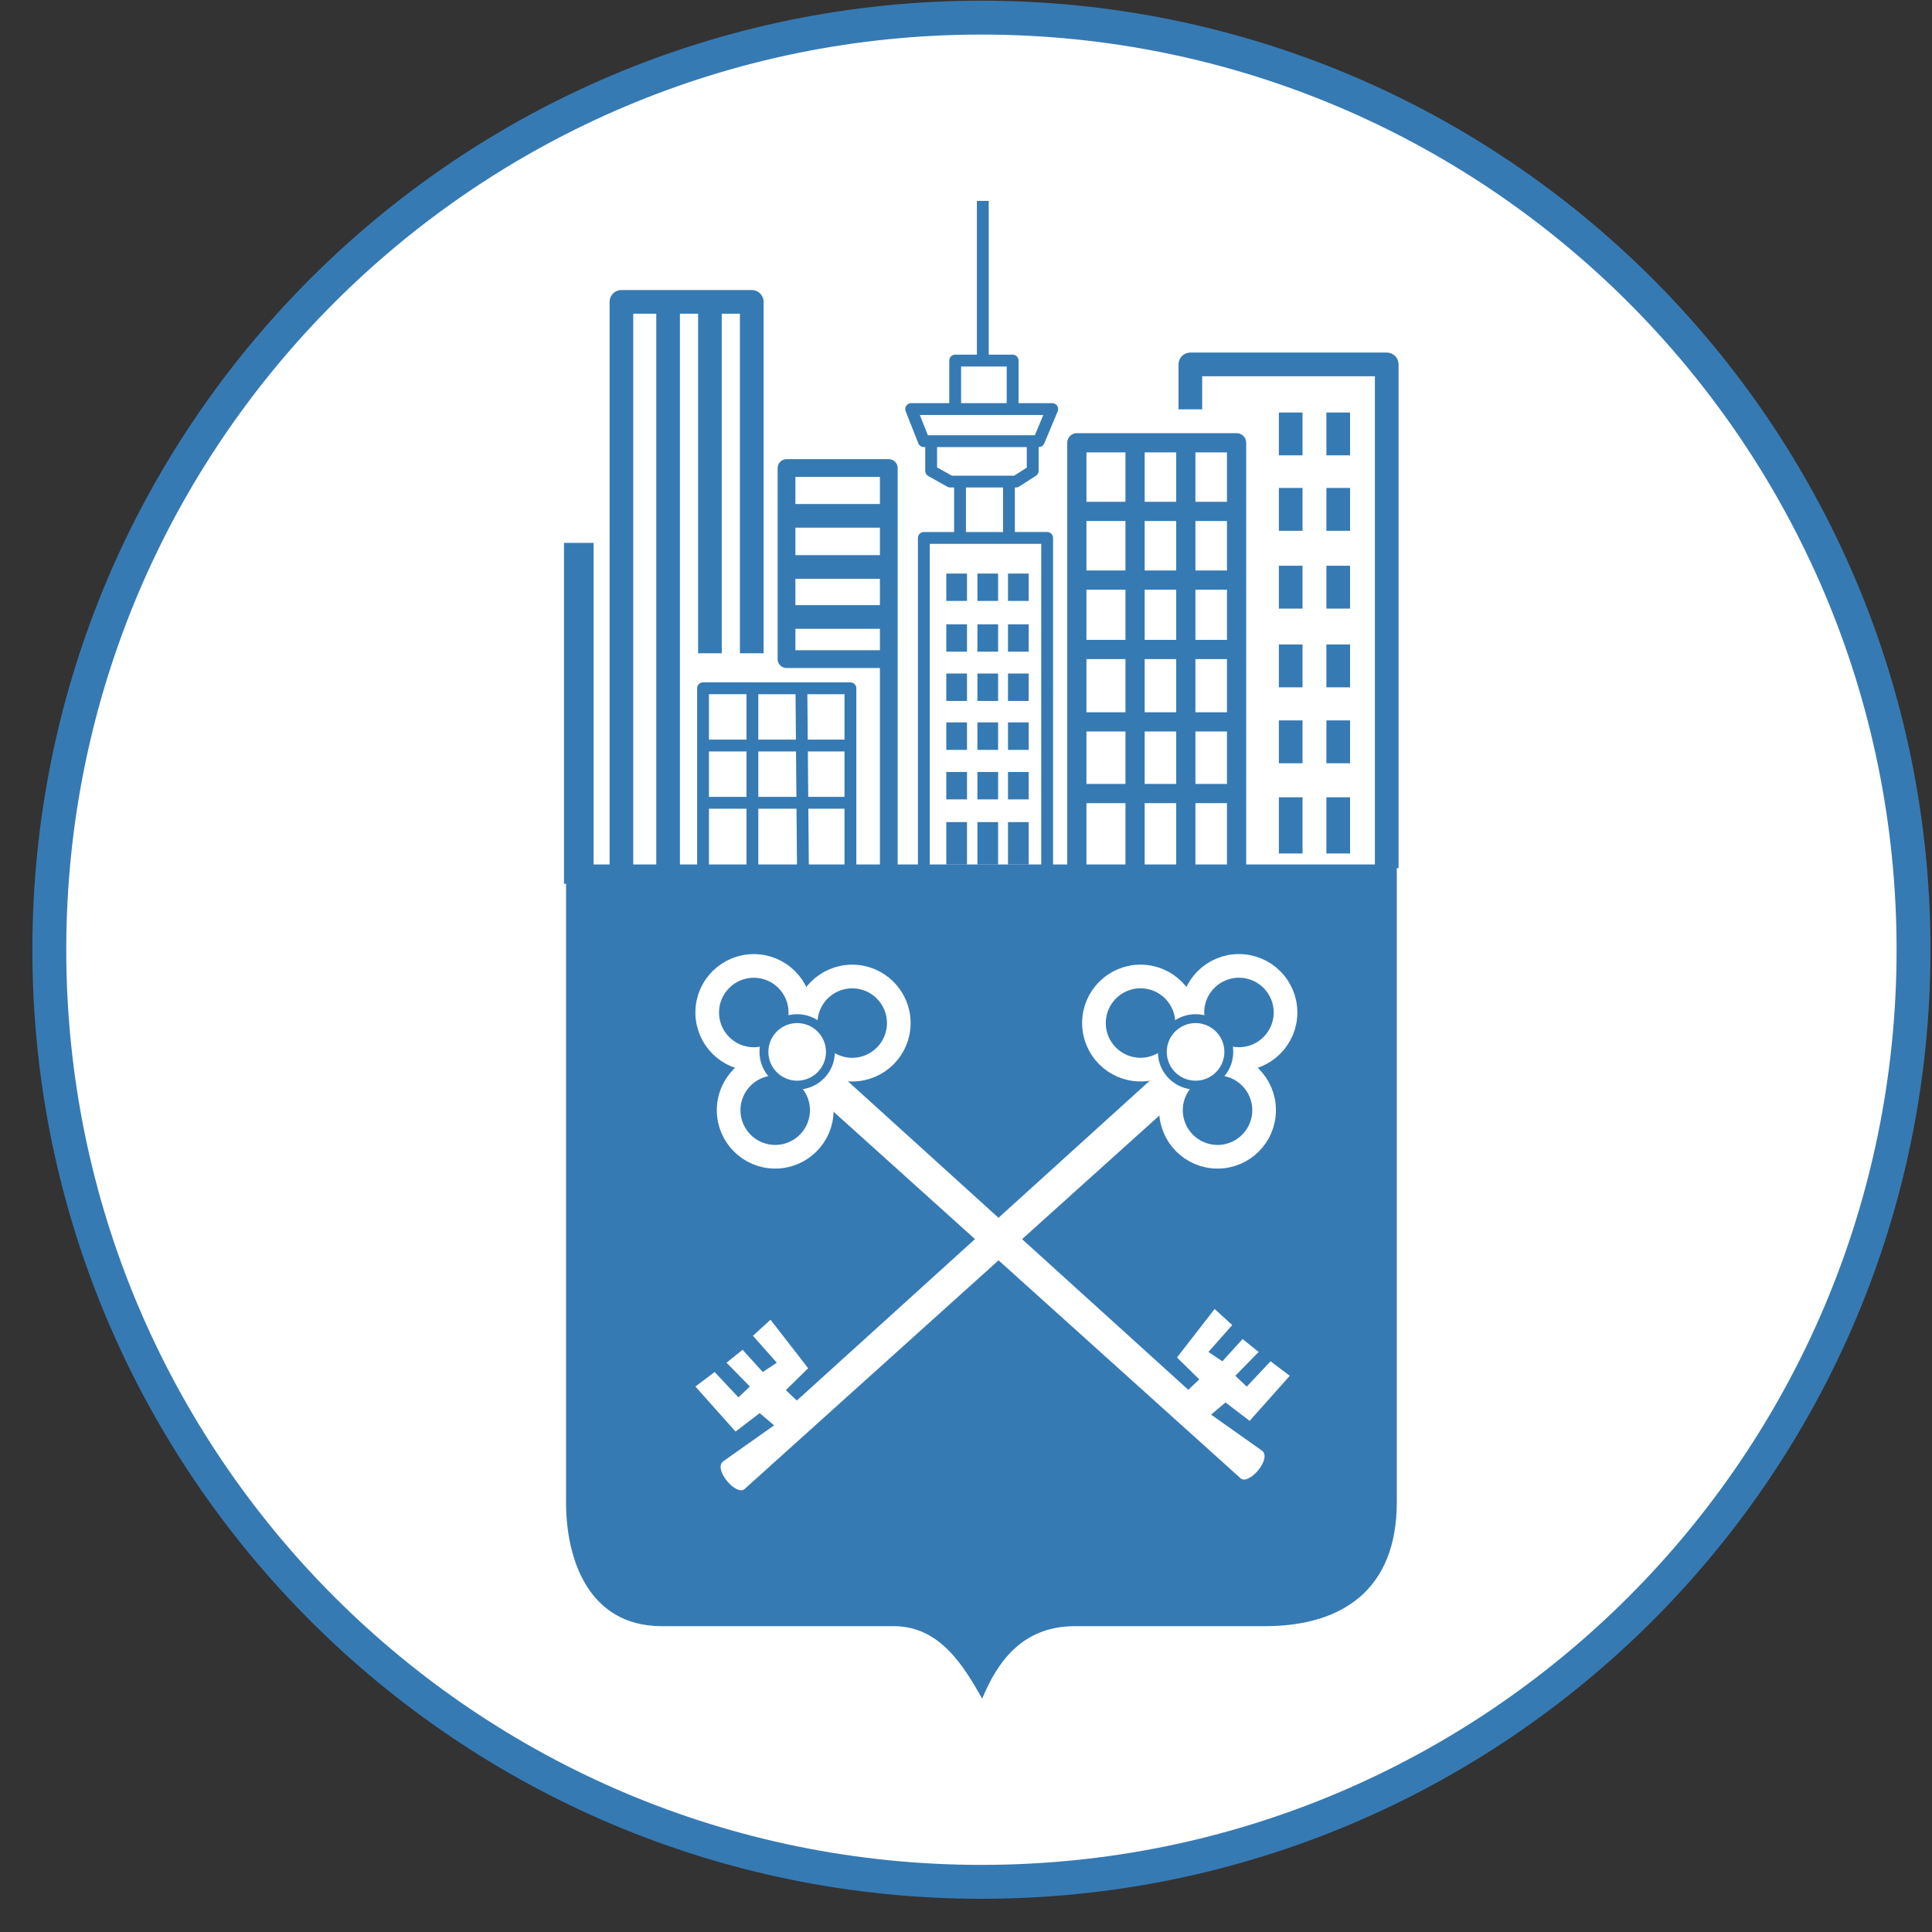 <svg xmlns="http://www.w3.org/2000/svg" width="57" height="57" fill="none" viewBox="0 0 57 57"><rect x="0" y="0" width="57" height="57" fill="#333333" stroke="none"/><g clip-path="url(#a)"><path fill="#fff" stroke="#367ab3" d="M28.955.52c15.188 0 27.5 12.312 27.5 27.5 0 15.187-12.312 27.5-27.5 27.5s-27.5-12.313-27.5-27.5c0-15.188 12.312-27.5 27.5-27.5Z"/><path stroke="#367ab3" stroke-linejoin="round" stroke-width=".349" d="M28.996 5.926v4.712m0 0h-.815v1.431m.815-1.431h.88v1.431m-1.695 0h-1.299l.374.947h.215m.71-.947h1.696m0 0h1.167l-.397.947h-.18m-2.995 0v.876l.563.316h.289m-.853-1.192h2.997m0 0v.876l-.495.316h-.206m-1.443 0v1.663m0-1.663h1.443m-1.443 1.663h-1.068v9.978m1.068-9.978h1.443m1.127 9.978V15.87h-1.127m0 0v-1.663m-4.677 11.64v-2.162m-4.348 2.163v-2.163m0 0h4.348m-4.348 0v-1.69m4.348 1.69v-1.69m0 0v-1.688h-1.446m1.446 1.689h-4.348m0 0v-1.69h1.456m0 0v5.542h1.493l-.047-5.541m-1.446 0h1.446"/><path stroke="#367ab3" stroke-linejoin="round" stroke-width=".524" d="M26.222 25.897v-6.451m0 0v-5.637h-3.017v5.637z"/><path stroke="#367ab3" stroke-linejoin="round" stroke-width=".567" d="M33.488 13.063H31.77v2.025m1.718-2.025v12.815m0-12.815h1.497m-1.497 12.815H31.77v-2.466m1.718 2.466h1.497m0-12.815h1.498v2.025m-1.498-2.025v12.815m0 0h1.498v-2.466m0 0H31.77m4.713 0v-2.114m-4.713 2.114v-2.114m0 0h4.713m-4.713 0v-2.136m4.713 2.136v-2.136m0 0H31.77m4.713 0v-2.048m-4.713 2.048v-2.048m0 0h4.713m-4.713 0v-2.026m4.713 2.026v-2.026m0 0H31.77"/><path stroke="#367ab3" stroke-linejoin="round" stroke-width=".698" d="M35.119 12.076v-1.325h5.794v14.862m-18.734-6.34V8.906h-1.234M18.334 26.16V8.906h1.377m0 0V26.16m0-17.253h1.234m0 0v10.367m2.43-4.055h2.643m-2.644 1.508h2.644m-2.644 1.476h2.644M38.08 12.17v1.264m1.402-1.264v1.264m-1.402.962v1.265m1.402-1.265v1.265m-1.402 1.03v1.265m1.402-1.265v1.265m-1.402 1.058v1.264m1.402-1.264v1.264m-1.402.976v1.265m1.402-1.265v1.265m-1.402 1.003v1.658m1.402-1.658v1.658"/><path stroke="#367ab3" stroke-linejoin="round" stroke-width=".873" d="M17.076 16.016v10.056"/><path stroke="#367ab3" stroke-linejoin="round" stroke-width=".611" d="M28.224 16.922v.808m.918-.808v.808m.902-.808v.808m-1.82.689v.808m.918-.808v.808m.902-.808v.808m-1.82.644v.808m.918-.808v.808m.902-.808v.808m-1.82.635v.809m.918-.809v.809m.902-.809v.809m-1.82.653v.808m.918-.808v.808m.902-.808v.808m-1.82.671v1.25m.918-1.25v1.25m.902-1.25v1.25"/><path fill="#367ab3" d="M16.7 44.323V25.504h24.51v18.818c0 2.54-1.567 3.655-3.894 3.655h-5.601c-1.55 0-2.285 1.047-2.738 2.138-.575-1.02-1.273-2.138-2.61-2.138h-6.844c-2.142 0-2.823-1.944-2.823-3.654"/><path fill="#fff" d="m23.293 31.577-.305-.428.535-.473.916.703 10.62 9.625.324-.307-.658-.647 1.11-1.43.52.473-.703.794.413.275.595-.657.474.382-.688.703.337.32.702-.748.568.428-1.185 1.33-.712-.544-.425.36 1.512 1.07c.276.248-.4 1.02-.64.81L24.44 32.662z"/><path fill="#fff" d="m35.276 31.894.305-.428-.535-.474-.916.703-10.62 9.625-.325-.306.658-.647-1.11-1.431-.519.474.703.794-.413.275-.595-.657-.474.382.688.703-.337.32-.702-.748-.568.428 1.185 1.329.712-.544.425.36-1.512 1.07c-.276.248.4 1.02.64.81L34.13 32.979z"/><circle cx="22.239" cy="29.872" r="1.374" stroke="#fff" stroke-width=".698"/><circle cx="22.871" cy="32.754" r="1.374" stroke="#fff" stroke-width=".698"/><circle cx="25.143" cy="30.184" r="1.374" stroke="#fff" stroke-width=".698"/><circle cx="23.519" cy="31.034" r=".981" fill="#fff" stroke="#367ab3" stroke-width=".262"/><circle cx="1.723" cy="1.723" r="1.374" stroke="#fff" stroke-width=".698" transform="matrix(-1 0 0 1 38.276 28.148)"/><circle cx="1.723" cy="1.723" r="1.374" stroke="#fff" stroke-width=".698" transform="matrix(-1 0 0 1 37.644 31.031)"/><circle cx="1.723" cy="1.723" r="1.374" stroke="#fff" stroke-width=".698" transform="matrix(-1 0 0 1 35.372 28.46)"/><circle cx=".85" cy=".85" r=".981" fill="#fff" stroke="#367ab3" stroke-width=".262" transform="matrix(-1 0 0 1 36.123 30.184)"/></g><defs><clipPath id="a"><path fill="#fff" d="M.955.02h56v56h-56z"/></clipPath></defs></svg>